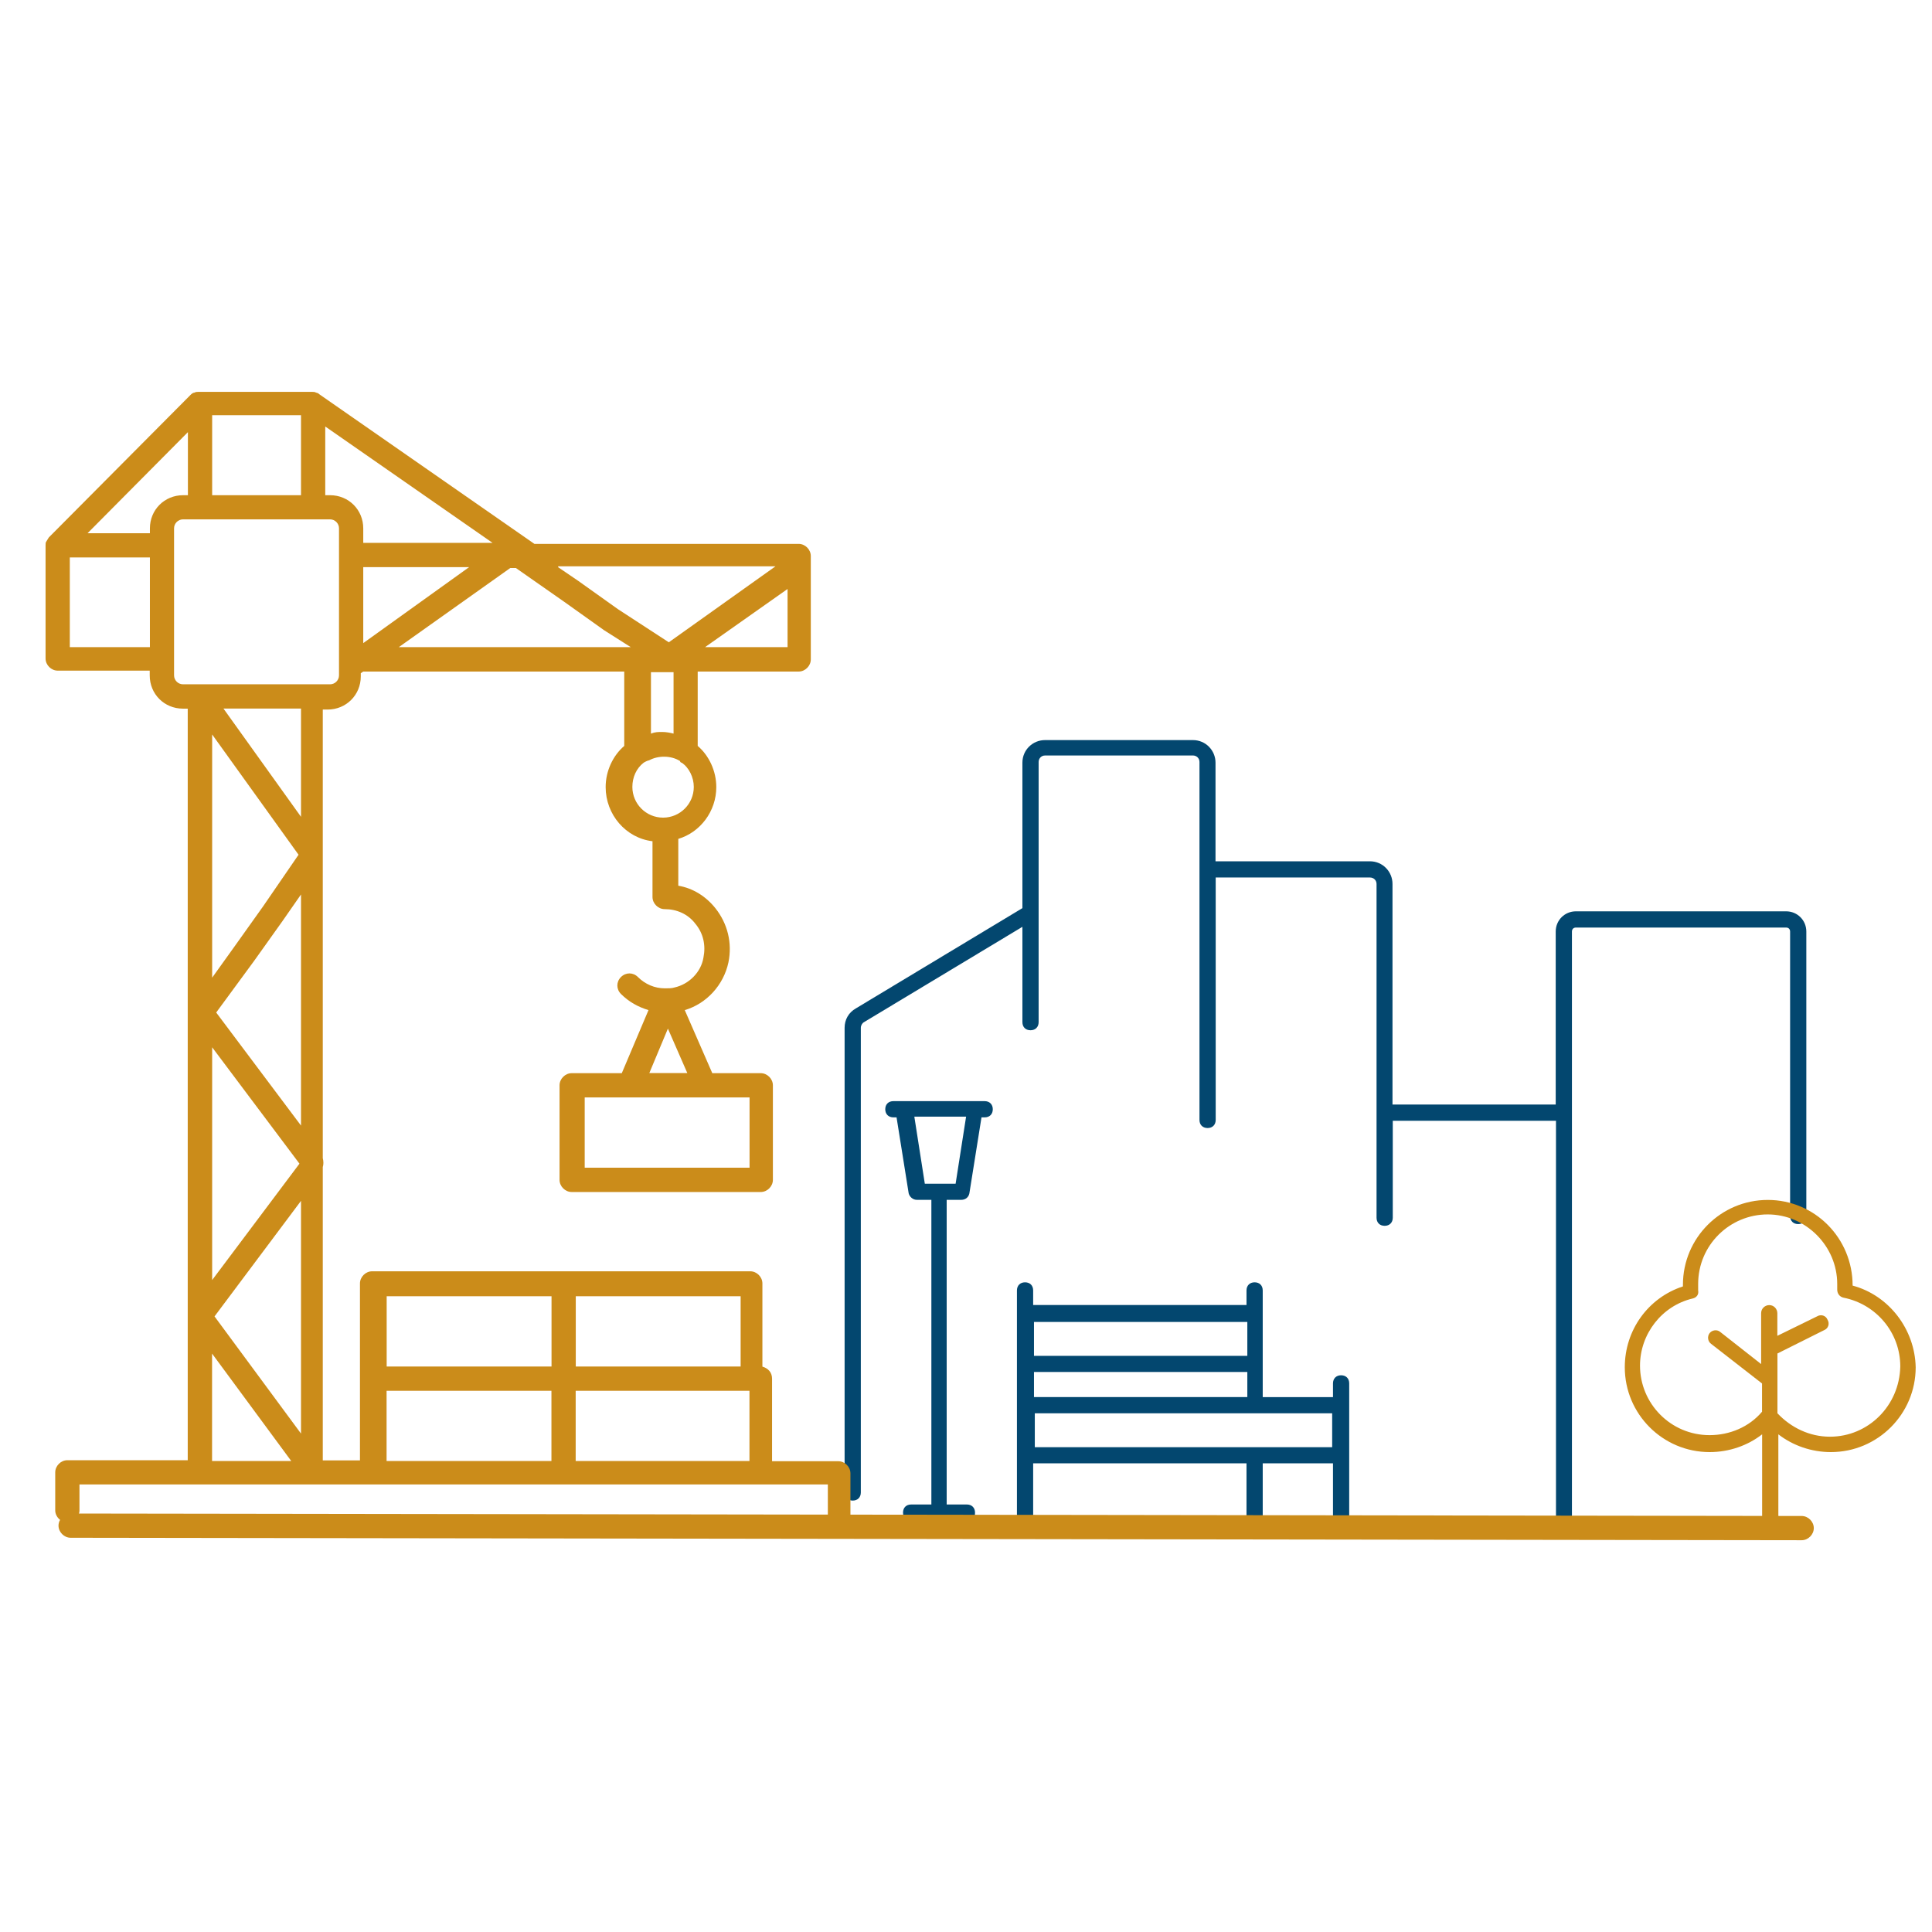 <svg xmlns="http://www.w3.org/2000/svg" id="Calque_2" viewBox="0 0 212 212"><defs><style>.cls-1{fill:#cb8c1a;}.cls-2{fill:#03476f;}.cls-3{fill:none;}</style></defs><g id="Calque_1-2"><g><path class="cls-2" d="m171.63,168.56c-.53,0-.89-.35-.89-.89v-44.69h-17.91v10.64c0,.53-.35.89-.89.89s-.89-.35-.89-.89v-36.62c0-.44-.35-.71-.71-.71h-16.94v26.6c0,.53-.35.89-.89.89s-.89-.35-.89-.89v-39.28c0-.44-.35-.71-.71-.71h-16.23c-.44,0-.71.35-.71.71v28.55c0,.53-.35.89-.89.89s-.89-.35-.89-.89v-10.46l-17.38,10.46c-.18.09-.35.35-.35.62v50.99c0,.53-.35.89-.89.89s-.89-.35-.89-.89v-50.99c0-.89.44-1.68,1.24-2.13l18.27-11v-15.96c0-1.42,1.15-2.48,2.48-2.48h16.23c1.42,0,2.48,1.15,2.48,2.48v10.82h16.94c1.42,0,2.48,1.15,2.48,2.48v24.21h17.91v-18.98c0-1.24.98-2.22,2.22-2.22h23.06c1.24,0,2.22.98,2.22,2.22v31.21c0,.53-.35.89-.89.89s-.89-.35-.89-.89v-31.21c0-.27-.18-.44-.44-.44h-23.06c-.27,0-.44.18-.44.44v65.44c0,.53-.44.89-.89.89Zm-24.47-1.42c-.53,0-.89-.35-.89-.89v-5.68h-7.71v5.68c0,.53-.35.89-.89.89s-.89-.35-.89-.89v-5.68h-23.41v5.68c0,.53-.35.89-.89.89s-.89-.35-.89-.89v-24.65c0-.53.35-.89.89-.89s.89.35.89.89v1.6h23.41v-1.6c0-.53.35-.89.89-.89s.89.35.89.89v11.71h7.71v-1.51c0-.53.35-.89.89-.89s.89.35.89.89v14.45c0,.53-.35.89-.89.89Zm-9.4-8.34h8.42v-3.72h-32.63v3.72h24.21Zm-24.3-5.5h23.41v-2.75h-23.41v2.75Zm0-4.52h23.41v-3.72h-23.41v3.72Zm-7.18,18.09h-6.3c-.53,0-.89-.35-.89-.89s.35-.89.89-.89h2.22v-33.43h-1.6c-.44,0-.8-.35-.89-.71l-1.33-8.34h-.35c-.53,0-.89-.35-.89-.89s.35-.89.89-.89h10.02c.53,0,.89.35.89.89s-.35.89-.89.89h-.35l-1.33,8.34c-.09.44-.44.71-.89.71h-1.6v33.43h2.22c.53,0,.89.35.89.89s-.18.89-.71.89Zm-4.79-36.98h3.37l1.15-7.36h-5.68l1.15,7.36Z"></path><path class="cls-1" d="m92.17,168.12c-.71,0-1.33-.62-1.33-1.33v-3.9H8.72v2.84c0,.71-.62,1.33-1.33,1.33s-1.33-.62-1.33-1.33v-4.17c0-.71.62-1.33,1.33-1.33h13.21v-82.47h-.53c-2.04,0-3.64-1.6-3.64-3.64v-.53H6.33c-.71,0-1.33-.62-1.33-1.33v-12.41h0c0-.18,0-.35.09-.44.09-.18.18-.27.27-.44l15.52-15.61c.09-.09.27-.27.44-.27.18-.09.27-.09.44-.09h12.5c.18,0,.27,0,.44.09h0c.09,0,.27.09.35.18l23.59,16.41h29c.71,0,1.33.62,1.33,1.33v1.06h0v10.29c0,.71-.62,1.33-1.33,1.33h-11.08v8.16c1.24,1.06,2.04,2.75,2.04,4.52,0,2.66-1.77,4.97-4.17,5.68v5.14c1.6.27,3.02,1.15,4.08,2.48,1.33,1.68,1.86,3.81,1.42,5.94-.53,2.48-2.39,4.52-4.79,5.23l3.02,6.92h5.32c.71,0,1.33.62,1.33,1.33v10.38c0,.71-.62,1.33-1.33,1.33h-20.75c-.71,0-1.33-.62-1.33-1.33v-10.38c0-.71.62-1.33,1.33-1.33h5.5l2.93-6.92c-1.15-.35-2.13-.89-3.02-1.77-.53-.53-.53-1.33,0-1.86s1.33-.53,1.86,0c.8.8,1.86,1.24,2.93,1.24h.09c.35,0,.71,0,.98-.09,1.6-.35,2.93-1.68,3.19-3.28.27-1.33,0-2.66-.89-3.72-.8-1.06-2.04-1.6-3.37-1.6-.71,0-1.33-.62-1.33-1.33v-6.12c-2.93-.35-5.14-2.93-5.14-5.94,0-1.77.8-3.46,2.04-4.52v-8.16h-28.64l-.27.18v.35c0,2.04-1.6,3.64-3.64,3.64h-.53v49.22c.09.35.09.71,0,.98v32.19h4.08v-19.42c0-.71.62-1.33,1.33-1.33h41.5c.71,0,1.33.62,1.33,1.33v9.13c.62.18,1.06.62,1.06,1.33v9.05h7.27c.71,0,1.33.62,1.33,1.33v5.23c.18.71-.44,1.24-1.15,1.24Zm-29-7.8h19.07v-7.71h-19.07v7.71Zm-20.75,0h18.09v-7.71h-18.09v7.71Zm-19.15,0h8.69l-8.69-11.79v11.79Zm.27-15.87l9.49,12.86v-25.54l-9.49,12.68Zm39.64,5.5h18.09v-7.71h-18.09v7.71Zm-20.75,0h18.09v-7.71h-18.09v7.71Zm-19.15-35.03v25.54l9.58-12.77-9.58-12.77Zm40.88,13.21h18.09v-7.71h-18.09v7.71Zm-40.44-17.03l9.31,12.41v-25.36l-2.04,2.93-3.1,4.35-4.17,5.68Zm47.53,6.65h4.17l-2.13-4.88-2.04,4.88Zm-47.97-37.16v26.69l2.48-3.46,3.1-4.35,3.9-5.68-9.49-13.21Zm1.24-2.84l8.51,11.88v-11.88h-8.51Zm46.11,5.94c-.8.62-1.24,1.6-1.24,2.66,0,1.86,1.51,3.37,3.37,3.37s3.37-1.51,3.37-3.37c0-1.06-.53-2.13-1.33-2.66-.09,0-.18-.09-.18-.18-.98-.62-2.39-.62-3.37-.09-.35.09-.44.18-.62.27Zm2.04-3.37c.44,0,.89.09,1.24.18v-6.74h-2.48v6.74c.44-.18.8-.18,1.24-.18Zm-38.31-5.23h1.86c.53,0,.98-.44.98-.98v-16.14c0-.53-.44-.98-.98-.98h-16.14c-.53,0-.98.44-.98.98v16.14c0,.53.44.98.98.98h14.28Zm43.01-4.08h9.05v-6.38l-9.05,6.38Zm-33.61,0h25.45l-2.93-1.86-4.35-3.1-5.32-3.72h-.62l-12.24,8.69Zm-36.09,0h8.78v-9.84H7.66v9.84Zm32.19-8.78v8.34l11.62-8.34h-11.62Zm21.37,0l2.22,1.51,4.35,3.1,5.59,3.64,11.71-8.34h-23.85v.09Zm-21.37-2.66h14.19l-18.36-12.77v7.54h.53c2.04,0,3.64,1.6,3.64,3.64v1.6Zm-30.24-1.06h6.83v-.53c0-2.04,1.6-3.64,3.64-3.64h.53v-6.92l-11,11.08Zm13.66-4.17h9.75v-8.78h-9.75v8.78Z"></path><path class="cls-1" d="m197.7,169.01h0l-189.95-.27c-.71,0-1.33-.62-1.33-1.33s.62-1.33,1.33-1.33h0l189.95.27c.71,0,1.33.62,1.33,1.33s-.62,1.33-1.33,1.33Z"></path><path class="cls-1" d="m200.8,157.65c-2.22,0-4.26-.98-5.76-2.57v-6.56l5.14-2.57c.44-.18.62-.71.35-1.15-.18-.44-.71-.62-1.15-.35l-4.35,2.13v-2.48c0-.44-.35-.89-.89-.89-.44,0-.89.35-.89.89v3.81h0v1.77l-4.52-3.55c-.35-.27-.89-.18-1.15.18s-.18.89.18,1.15l5.59,4.35v3.1c-1.42,1.68-3.55,2.57-5.76,2.57-4.26,0-7.63-3.46-7.63-7.63,0-3.46,2.39-6.56,5.76-7.36.44-.09.71-.44.62-.89v-.71c0-4.26,3.46-7.63,7.63-7.63s7.63,3.46,7.63,7.63v.62c0,.44.27.8.71.89,3.55.71,6.21,3.81,6.21,7.54-.09,4.35-3.55,7.71-7.71,7.71m2.48-16.58s0-.09,0,0c0-5.23-4.17-9.4-9.31-9.4s-9.31,4.17-9.31,9.31v.18c-3.81,1.24-6.38,4.79-6.38,8.87,0,5.14,4.17,9.31,9.31,9.31,2.13,0,4.17-.71,5.76-1.95v9.58c0,.44.35.89.89.89.44,0,.89-.35.89-.89v-9.58c1.6,1.24,3.64,1.95,5.76,1.95,5.14,0,9.31-4.17,9.31-9.31-.09-4.17-2.93-7.89-6.92-8.96"></path></g><rect class="cls-3" width="212" height="212"></rect></g></svg>
